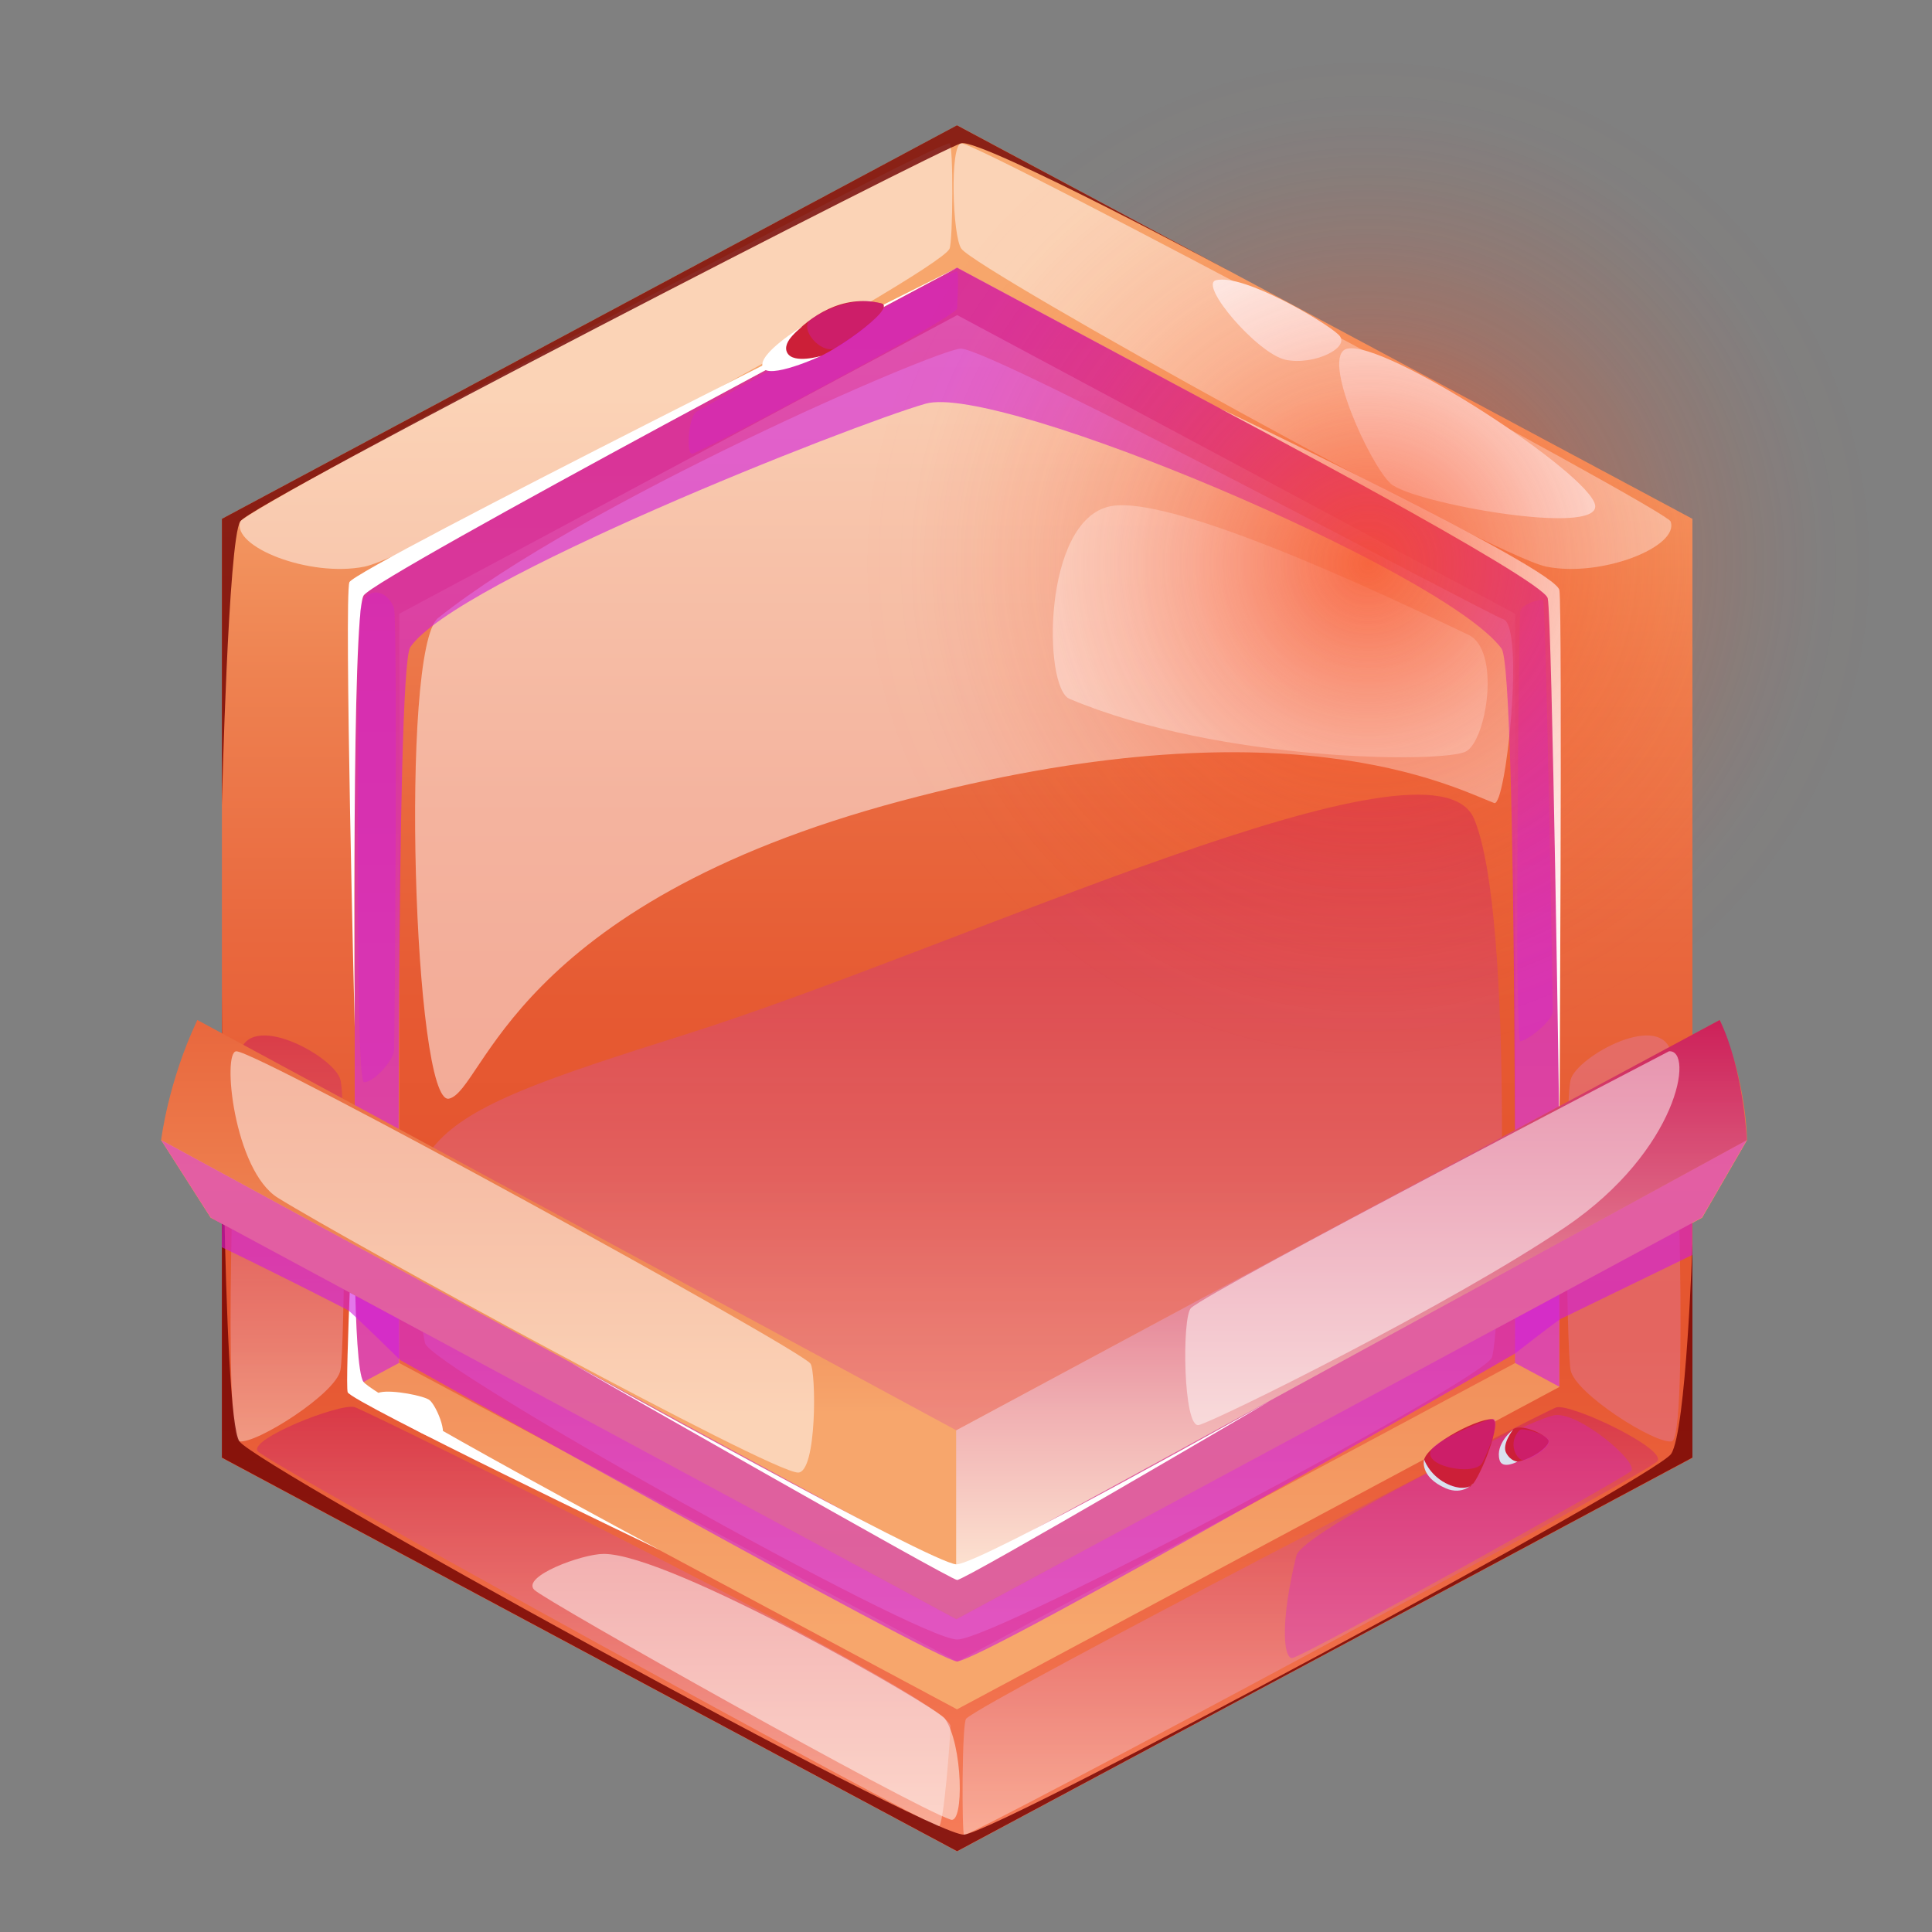   <svg
    width="20"
    height="20"
    viewBox="0 0 20 20"
    fill="none"
    xmlns="http://www.w3.org/2000/svg"
  >
    <rect x="0" y="0" width="20" height="20" fill="#808080" stroke="none"/>
    <path
      d="M9.908 1.297L2.297 5.371V15.092L9.908 19.166L17.52 15.092V5.371L9.908 1.297Z"
      fill="url(#paint0_linear_17673_492454)"
    />
    <path
      d="M3.672 14.358V6.11L9.907 2.773L16.142 6.11V14.358L9.907 17.695L3.672 14.358Z"
      fill="url(#paint1_linear_17673_492454)"
    />
    <path
      d="M4.133 14.11V6.354L9.909 3.262L15.685 6.354V14.11L9.909 17.202L4.133 14.11Z"
      fill="url(#paint2_linear_17673_492454)"
    />
    <g
      style="mix-blend-mode:soft-light"
      opacity="0.5"
    >
      <path
        d="M2.488 5.398C2.394 5.659 3.203 5.98 3.773 5.866C4.343 5.752 9.7 2.837 9.829 2.576C9.865 2.503 9.871 1.484 9.829 1.484C9.641 1.484 2.534 5.27 2.488 5.398Z"
        fill="white"
      />
    </g>
    <g
      style="mix-blend-mode:soft-light"
      opacity="0.5"
    >
      <path
        d="M17.294 5.398C17.388 5.659 16.579 5.98 16.009 5.866C15.439 5.752 10.133 2.81 9.953 2.576C9.86 2.456 9.829 1.484 9.953 1.484C10.141 1.484 17.248 5.27 17.294 5.398Z"
        fill="white"
      />
    </g>
    <path
      style="mix-blend-mode:multiply"
      opacity="0.37"
      d="M2.477 10.923C2.426 11.214 2.302 14.893 2.477 14.921C2.653 14.95 3.479 14.425 3.524 14.184C3.57 13.943 3.586 11.419 3.524 11.178C3.463 10.937 2.562 10.439 2.477 10.923Z"
      fill="url(#paint3_linear_17673_492454)"
    />
    <path
      style="mix-blend-mode:multiply"
      opacity="0.37"
      d="M17.306 10.923C17.357 11.214 17.482 14.893 17.306 14.921C17.131 14.95 16.305 14.425 16.259 14.184C16.213 13.943 16.198 11.419 16.259 11.178C16.32 10.937 17.222 10.439 17.306 10.923Z"
      fill="url(#paint4_linear_17673_492454)"
    />
    <path
      style="mix-blend-mode:multiply"
      opacity="0.37"
      d="M2.668 15.023C2.759 15.149 9.614 18.907 9.718 18.907C9.77 18.907 9.839 17.973 9.839 17.869C9.839 17.578 3.777 14.593 3.67 14.566C3.513 14.525 2.574 14.896 2.667 15.023H2.668Z"
      fill="url(#paint5_linear_17673_492454)"
    />
    <path
      style="mix-blend-mode:multiply"
      opacity="0.37"
      d="M17.159 15.125C17.067 15.251 10.084 18.996 9.98 18.996C9.957 18.996 9.956 17.834 10.002 17.791C10.224 17.585 16.005 14.597 16.111 14.569C16.268 14.528 17.252 14.997 17.158 15.125H17.159Z"
      fill="url(#paint6_linear_17673_492454)"
    />
    <path
      style="mix-blend-mode:multiply"
      opacity="0.37"
      d="M4.399 13.902C3.99 11.753 4.218 11.617 7.094 10.709C9.969 9.802 14.832 7.461 15.26 8.477C15.687 9.494 15.54 13.818 15.443 14.054C15.346 14.29 10.325 16.965 9.911 16.972C9.497 16.979 4.445 14.144 4.399 13.902Z"
      fill="url(#paint7_linear_17673_492454)"
    />
    <g
      style="mix-blend-mode:soft-light"
      opacity="0.5"
    >
      <path
        d="M15.559 6.409C15.458 6.386 10.237 3.589 9.943 3.609C9.663 3.629 6.026 5.206 4.535 6.398C4.137 6.716 4.282 11.461 4.649 11.373C5.016 11.286 5.289 9.368 9.329 8.291C13.306 7.23 15.037 8.148 15.468 8.313C15.59 8.359 15.788 6.461 15.558 6.409H15.559Z"
        fill="white"
      />
    </g>
    <g
      style="mix-blend-mode:multiply"
      opacity="0.6"
    >
      <path
        d="M3.672 14.355V6.108L9.907 2.77L16.142 6.108V14.355L15.683 14.109C15.683 14.109 15.71 6.939 15.544 6.714C14.951 5.912 10.339 3.962 9.582 4.179C8.807 4.401 4.706 6.02 4.247 6.7C4.092 6.929 4.131 14.109 4.131 14.109L3.672 14.355Z"
        fill="#D01BDC"
      />
    </g>
    <g
      style="mix-blend-mode:soft-light"
      opacity="0.5"
    >
      <path
        d="M11.071 7.234C12.625 7.891 14.965 7.902 15.179 7.777C15.393 7.652 15.536 6.727 15.2 6.571C14.863 6.415 12.197 5.099 11.493 5.241C10.79 5.383 10.797 7.118 11.071 7.234Z"
        fill="white"
      />
    </g>
    <path
      opacity="0.8"
      d="M2.297 8.332C2.297 8.31 2.363 5.591 2.487 5.397C2.611 5.203 9.744 1.535 9.951 1.483C10.158 1.431 12.831 2.861 12.831 2.861L9.907 1.297L2.297 5.371V8.333V8.332Z"
      fill="#700000"
    />
    <path
      d="M12.633 4.23C12.633 4.23 15.976 5.994 16.022 6.193C16.068 6.391 16.143 11.721 16.143 11.721C16.143 11.721 16.175 6.337 16.143 6.11C16.112 5.883 12.633 4.23 12.633 4.23Z"
      fill="white"
    />
    <path
      d="M3.672 10.63C3.672 10.63 3.561 6.172 3.617 6.027C3.673 5.883 9.907 2.773 9.907 2.773C9.907 2.773 3.889 5.964 3.764 6.165C3.64 6.368 3.672 10.63 3.672 10.63Z"
      fill="white"
    />
    <path
      opacity="0.8"
      d="M2.297 15.089L9.908 19.164L17.52 15.089V12.875C17.52 12.875 17.456 14.809 17.3 15.05C17.145 15.291 10.327 18.967 9.98 18.992C9.632 19.016 2.662 15.177 2.479 14.922C2.297 14.667 2.297 10.137 2.297 10.137V15.09V15.089Z"
      fill="#700000"
    />
    <path
      d="M3.671 12.242C3.671 12.242 3.649 14.144 3.762 14.304C3.877 14.464 6.833 16.047 6.833 16.047C6.833 16.047 3.629 14.511 3.599 14.412C3.57 14.312 3.67 12.242 3.67 12.242H3.671Z"
      fill="white"
    />
    <g
      style="mix-blend-mode:soft-light"
      opacity="0.5"
    >
      <path
        d="M6.249 16.086C6.024 16.086 5.394 16.32 5.531 16.458C5.641 16.57 9.414 18.691 9.842 18.837C9.982 18.884 9.968 18.058 9.781 17.79C9.7 17.676 6.945 16.084 6.249 16.086Z"
        fill="white"
      />
    </g>
    <path
      d="M12.588 2.901C12.406 2.947 13.016 3.66 13.307 3.724C13.598 3.787 13.995 3.596 13.857 3.465C13.72 3.333 12.871 2.83 12.588 2.901Z"
      fill="white"
    />
    <path
      d="M13.944 3.61C13.666 3.679 14.177 4.805 14.396 5.006C14.615 5.206 16.558 5.557 16.513 5.232C16.468 4.908 14.333 3.514 13.944 3.61Z"
      fill="white"
    />
    <g
      style="mix-blend-mode:multiply"
      opacity="0.3"
    >
      <path
        d="M13.42 16.104C13.256 16.768 13.282 17.159 13.374 17.164C13.466 17.169 16.794 15.311 16.884 15.229C16.975 15.147 16.351 14.614 16.094 14.65C15.837 14.687 13.481 15.855 13.42 16.104Z"
        fill="#D01BDC"
      />
    </g>
    <g
      style="mix-blend-mode:multiply"
      opacity="0.3"
    >
      <path
        d="M4.079 6.297C3.998 6.073 3.752 6.075 3.73 6.324C3.707 6.574 3.669 11.195 3.767 11.202C3.864 11.21 4.07 10.983 4.079 10.876C4.087 10.769 4.117 6.404 4.079 6.298V6.297Z"
        fill="#D01BDC"
      />
    </g>
    <g
      style="mix-blend-mode:multiply"
      opacity="0.3"
    >
      <path
        d="M15.737 6.328C15.724 6.416 15.676 10.779 15.737 10.779C15.799 10.779 16.074 10.574 16.074 10.467C16.074 10.36 16.005 6.236 15.974 6.215C15.943 6.194 15.748 6.257 15.737 6.328Z"
        fill="#D01BDC"
      />
    </g>
    <g
      style="mix-blend-mode:multiply"
      opacity="0.3"
    >
      <path
        d="M9.909 3.193C9.909 3.279 7.227 4.698 7.164 4.698C7.102 4.698 7.125 4.315 7.21 4.262C7.296 4.209 9.891 2.762 9.909 2.81C9.929 2.858 9.909 3.121 9.909 3.193Z"
        fill="#D01BDC"
      />
    </g>
    <path
      d="M15.446 14.691C15.275 14.686 14.697 14.997 14.741 15.15C14.784 15.302 15.138 15.468 15.233 15.379C15.328 15.29 15.559 14.695 15.447 14.691H15.446Z"
      fill="#CC1F38"
    />
    <path
      d="M15.663 14.798C15.604 14.848 15.476 15.027 15.598 15.115C15.72 15.202 16.079 14.972 16.026 14.904C15.973 14.836 15.739 14.733 15.662 14.798H15.663Z"
      fill="#CC1F38"
    />
    <g
      style="mix-blend-mode:multiply"
      opacity="0.3"
    >
      <path
        d="M14.827 14.993C14.684 15.173 15.27 15.291 15.346 15.141C15.422 14.991 15.545 14.673 15.448 14.688C15.352 14.704 14.905 14.896 14.827 14.993Z"
        fill="#D01BDC"
      />
    </g>
    <path
      d="M14.741 15.105C14.741 15.105 14.789 15.258 14.962 15.352C15.099 15.426 15.216 15.41 15.251 15.355C15.251 15.355 15.145 15.484 14.967 15.407C14.69 15.287 14.742 15.105 14.742 15.105H14.741Z"
      fill="#DAE1EF"
    />
    <g
      style="mix-blend-mode:multiply"
      opacity="0.3"
    >
      <path
        d="M15.732 14.804C15.599 14.936 15.702 15.126 15.777 15.116C15.851 15.105 16.073 14.969 16.031 14.905C15.989 14.841 15.761 14.775 15.732 14.804Z"
        fill="#D01BDC"
      />
    </g>
    <path
      d="M15.665 14.797C15.665 14.797 15.543 14.952 15.592 15.041C15.641 15.13 15.71 15.13 15.71 15.13C15.71 15.13 15.553 15.215 15.524 15.116C15.474 14.943 15.665 14.798 15.665 14.798V14.797Z"
      fill="#DAE1EF"
    />
    <path
      d="M9.122 3.14C8.713 3.04 8.381 3.286 8.202 3.475C8.022 3.664 8.122 3.777 8.349 3.74C8.575 3.703 9.296 3.183 9.123 3.14H9.122Z"
      fill="#CC1F38"
    />
    <g
      style="mix-blend-mode:multiply"
      opacity="0.3"
    >
      <path
        d="M9.124 3.142C8.846 3.054 8.496 3.224 8.386 3.315C8.275 3.405 8.492 3.663 8.642 3.608C8.79 3.553 9.25 3.181 9.124 3.142Z"
        fill="#D01BDC"
      />
    </g>
    <path
      d="M8.306 3.379C8.306 3.379 7.843 3.661 7.895 3.8C7.947 3.939 8.502 3.684 8.502 3.684C8.502 3.684 8.215 3.771 8.15 3.653C8.084 3.535 8.307 3.379 8.307 3.379H8.306Z"
      fill="white"
    />
    <path
      d="M3.939 14.412C3.721 14.462 4.367 14.875 4.52 14.896C4.673 14.918 4.522 14.556 4.448 14.495C4.394 14.449 4.06 14.385 3.938 14.413L3.939 14.412Z"
      fill="white"
    />
    <path
      d="M9.9 14.807L2.043 10.559C1.739 11.2 1.668 11.803 1.668 11.803L2.181 12.606L9.9 16.763L17.62 12.606L18.085 11.803C18.085 11.803 18.085 11.2 17.803 10.559L9.9 14.807Z"
      fill="url(#paint8_linear_17673_492454)"
    />
    <path
      d="M2.181 12.604L1.668 11.801L9.9 16.272L18.085 11.801L17.62 12.604L9.9 16.761L2.181 12.604Z"
      fill="url(#paint9_linear_17673_492454)"
    />
    <g
      style="mix-blend-mode:multiply"
      opacity="0.6"
    >
      <path
        d="M1.668 11.801L2.181 12.604L2.298 12.671L2.295 12.911C2.295 12.911 2.736 13.119 3.601 13.562C3.631 13.577 4.145 14.081 4.145 14.081C4.145 14.081 9.706 17.199 9.906 17.199C10.165 17.199 15.683 14.012 15.683 14.012C15.683 14.012 16.112 13.677 16.155 13.654L17.517 12.992V12.659L17.619 12.604L18.084 11.801L9.899 16.271L1.668 11.801Z"
        fill="#D01BDC"
      />
    </g>
    <path
      style="mix-blend-mode:multiply"
      opacity="0.69"
      d="M9.898 14.807V16.274L18.083 11.803C18.083 11.803 18.05 11.067 17.802 10.559L9.898 14.807Z"
      fill="url(#paint10_linear_17673_492454)"
    />
    <g
      style="mix-blend-mode:soft-light"
      opacity="0.5"
    >
      <path
        d="M2.447 10.883C2.297 10.883 2.42 12.117 2.877 12.4C3.602 12.851 7.975 15.241 8.261 15.244C8.459 15.245 8.449 14.197 8.39 14.116C8.278 13.962 2.672 10.883 2.447 10.883Z"
        fill="white"
      />
    </g>
    <g
      style="mix-blend-mode:soft-light"
      opacity="0.5"
    >
      <path
        d="M12.329 13.541C12.234 13.632 12.247 14.786 12.409 14.752C12.572 14.717 15.043 13.493 16.209 12.7C17.376 11.907 17.54 10.861 17.277 10.883C17.277 10.883 12.525 13.355 12.329 13.541Z"
        fill="white"
      />
    </g>
    <path
      d="M5.898 14.102C5.898 14.102 9.661 16.194 9.901 16.194C10.142 16.194 13.146 14.503 13.146 14.503C13.146 14.503 9.993 16.356 9.908 16.356C9.84 16.356 5.898 14.102 5.898 14.102Z"
      fill="white"
    />
    <g opacity="0.8">
      <path
        d="M14.165 11.667C17.387 11.667 19.999 9.055 19.999 5.833C19.999 2.612 17.387 0 14.165 0C10.944 0 8.332 2.612 8.332 5.833C8.332 9.055 10.944 11.667 14.165 11.667Z"
        fill="url(#paint11_radial_17673_492454)"
        style="mix-blend-mode:color-dodge"
      />
    </g>
    <defs>
      <linearGradient
        id="paint0_linear_17673_492454"
        x1="9.908"
        y1="19.473"
        x2="9.908"
        y2="4.15"
        gradientUnits="userSpaceOnUse"
      >
        <stop stop-color="#F77F5C" />
        <stop
          offset="0.37"
          stop-color="#E5552F"
        />
        <stop
          offset="0.49"
          stop-color="#E65A32"
        />
        <stop
          offset="0.64"
          stop-color="#E9683E"
        />
        <stop
          offset="0.81"
          stop-color="#EE8150"
        />
        <stop
          offset="0.99"
          stop-color="#F6A36A"
        />
        <stop
          offset="1"
          stop-color="#F7A66C"
        />
      </linearGradient>
      <linearGradient
        id="paint1_linear_17673_492454"
        x1="9.907"
        y1="1.458"
        x2="9.907"
        y2="16.861"
        gradientUnits="userSpaceOnUse"
      >
        <stop stop-color="#E5552F" />
        <stop
          offset="0.2"
          stop-color="#E65A32"
        />
        <stop
          offset="0.44"
          stop-color="#E9683E"
        />
        <stop
          offset="0.7"
          stop-color="#EE8150"
        />
        <stop
          offset="0.98"
          stop-color="#F6A36A"
        />
        <stop
          offset="1"
          stop-color="#F7A66C"
        />
      </linearGradient>
      <linearGradient
        id="paint2_linear_17673_492454"
        x1="9.909"
        y1="17.202"
        x2="9.909"
        y2="3.262"
        gradientUnits="userSpaceOnUse"
      >
        <stop stop-color="#F77F5C" />
        <stop
          offset="0.37"
          stop-color="#E5552F"
        />
        <stop
          offset="0.49"
          stop-color="#E65A32"
        />
        <stop
          offset="0.64"
          stop-color="#E9683E"
        />
        <stop
          offset="0.81"
          stop-color="#EE8150"
        />
        <stop
          offset="0.99"
          stop-color="#F6A36A"
        />
        <stop
          offset="1"
          stop-color="#F7A66C"
        />
      </linearGradient>
      <linearGradient
        id="paint3_linear_17673_492454"
        x1="2.976"
        y1="10.719"
        x2="2.976"
        y2="14.922"
        gradientUnits="userSpaceOnUse"
      >
        <stop stop-color="#C10065" />
        <stop
          offset="1"
          stop-color="white"
        />
      </linearGradient>
      <linearGradient
        id="paint4_linear_17673_492454"
        x1="16.808"
        y1="-0.003"
        x2="16.808"
        y2="-0.003"
        gradientUnits="userSpaceOnUse"
      >
        <stop stop-color="#C10065" />
        <stop
          offset="1"
          stop-color="white"
        />
      </linearGradient>
      <linearGradient
        id="paint5_linear_17673_492454"
        x1="6.251"
        y1="14.563"
        x2="6.251"
        y2="18.907"
        gradientUnits="userSpaceOnUse"
      >
        <stop stop-color="#C10065" />
        <stop
          offset="1"
          stop-color="white"
        />
      </linearGradient>
      <linearGradient
        id="paint6_linear_17673_492454"
        x1="13.565"
        y1="14.567"
        x2="13.565"
        y2="18.996"
        gradientUnits="userSpaceOnUse"
      >
        <stop stop-color="#C10065" />
        <stop
          offset="1"
          stop-color="white"
        />
      </linearGradient>
      <linearGradient
        id="paint7_linear_17673_492454"
        x1="9.896"
        y1="8.227"
        x2="9.896"
        y2="16.972"
        gradientUnits="userSpaceOnUse"
      >
        <stop stop-color="#C10065" />
        <stop
          offset="1"
          stop-color="white"
        />
      </linearGradient>
      <linearGradient
        id="paint8_linear_17673_492454"
        x1="9.877"
        y1="3.516"
        x2="9.877"
        y2="14.622"
        gradientUnits="userSpaceOnUse"
      >
        <stop stop-color="#F77F5C" />
        <stop
          offset="0.37"
          stop-color="#E5552F"
        />
        <stop
          offset="0.49"
          stop-color="#E65A32"
        />
        <stop
          offset="0.64"
          stop-color="#E9683E"
        />
        <stop
          offset="0.81"
          stop-color="#EE8150"
        />
        <stop
          offset="0.99"
          stop-color="#F6A36A"
        />
        <stop
          offset="1"
          stop-color="#F7A66C"
        />
      </linearGradient>
      <linearGradient
        id="paint9_linear_17673_492454"
        x1="9.877"
        y1="16.761"
        x2="9.877"
        y2="11.801"
        gradientUnits="userSpaceOnUse"
      >
        <stop stop-color="#F1CB3C" />
        <stop
          offset="1"
          stop-color="#FFC14F"
        />
      </linearGradient>
      <linearGradient
        id="paint10_linear_17673_492454"
        x1="13.991"
        y1="10.559"
        x2="13.991"
        y2="16.274"
        gradientUnits="userSpaceOnUse"
      >
        <stop stop-color="#C10065" />
        <stop
          offset="1"
          stop-color="white"
        />
      </linearGradient>
      <radialGradient
        id="paint11_radial_17673_492454"
        cx="0"
        cy="0"
        r="1"
        gradientUnits="userSpaceOnUse"
        gradientTransform="translate(14.165 5.833) scale(5.833)"
      >
        <stop stop-color="#F74E24" />
        <stop
          offset="0.04"
          stop-color="#F74E24"
          stop-opacity="0.92"
        />
        <stop
          offset="0.18"
          stop-color="#F74E24"
          stop-opacity="0.68"
        />
        <stop
          offset="0.31"
          stop-color="#F74E24"
          stop-opacity="0.47"
        />
        <stop
          offset="0.44"
          stop-color="#F74E24"
          stop-opacity="0.3"
        />
        <stop
          offset="0.57"
          stop-color="#F74E24"
          stop-opacity="0.17"
        />
        <stop
          offset="0.69"
          stop-color="#F74E24"
          stop-opacity="0.08"
        />
        <stop
          offset="0.8"
          stop-color="#F74E24"
          stop-opacity="0.02"
        />
        <stop
          offset="0.9"
          stop-color="#F74E24"
          stop-opacity="0"
        />
      </radialGradient>
    </defs>
  </svg>